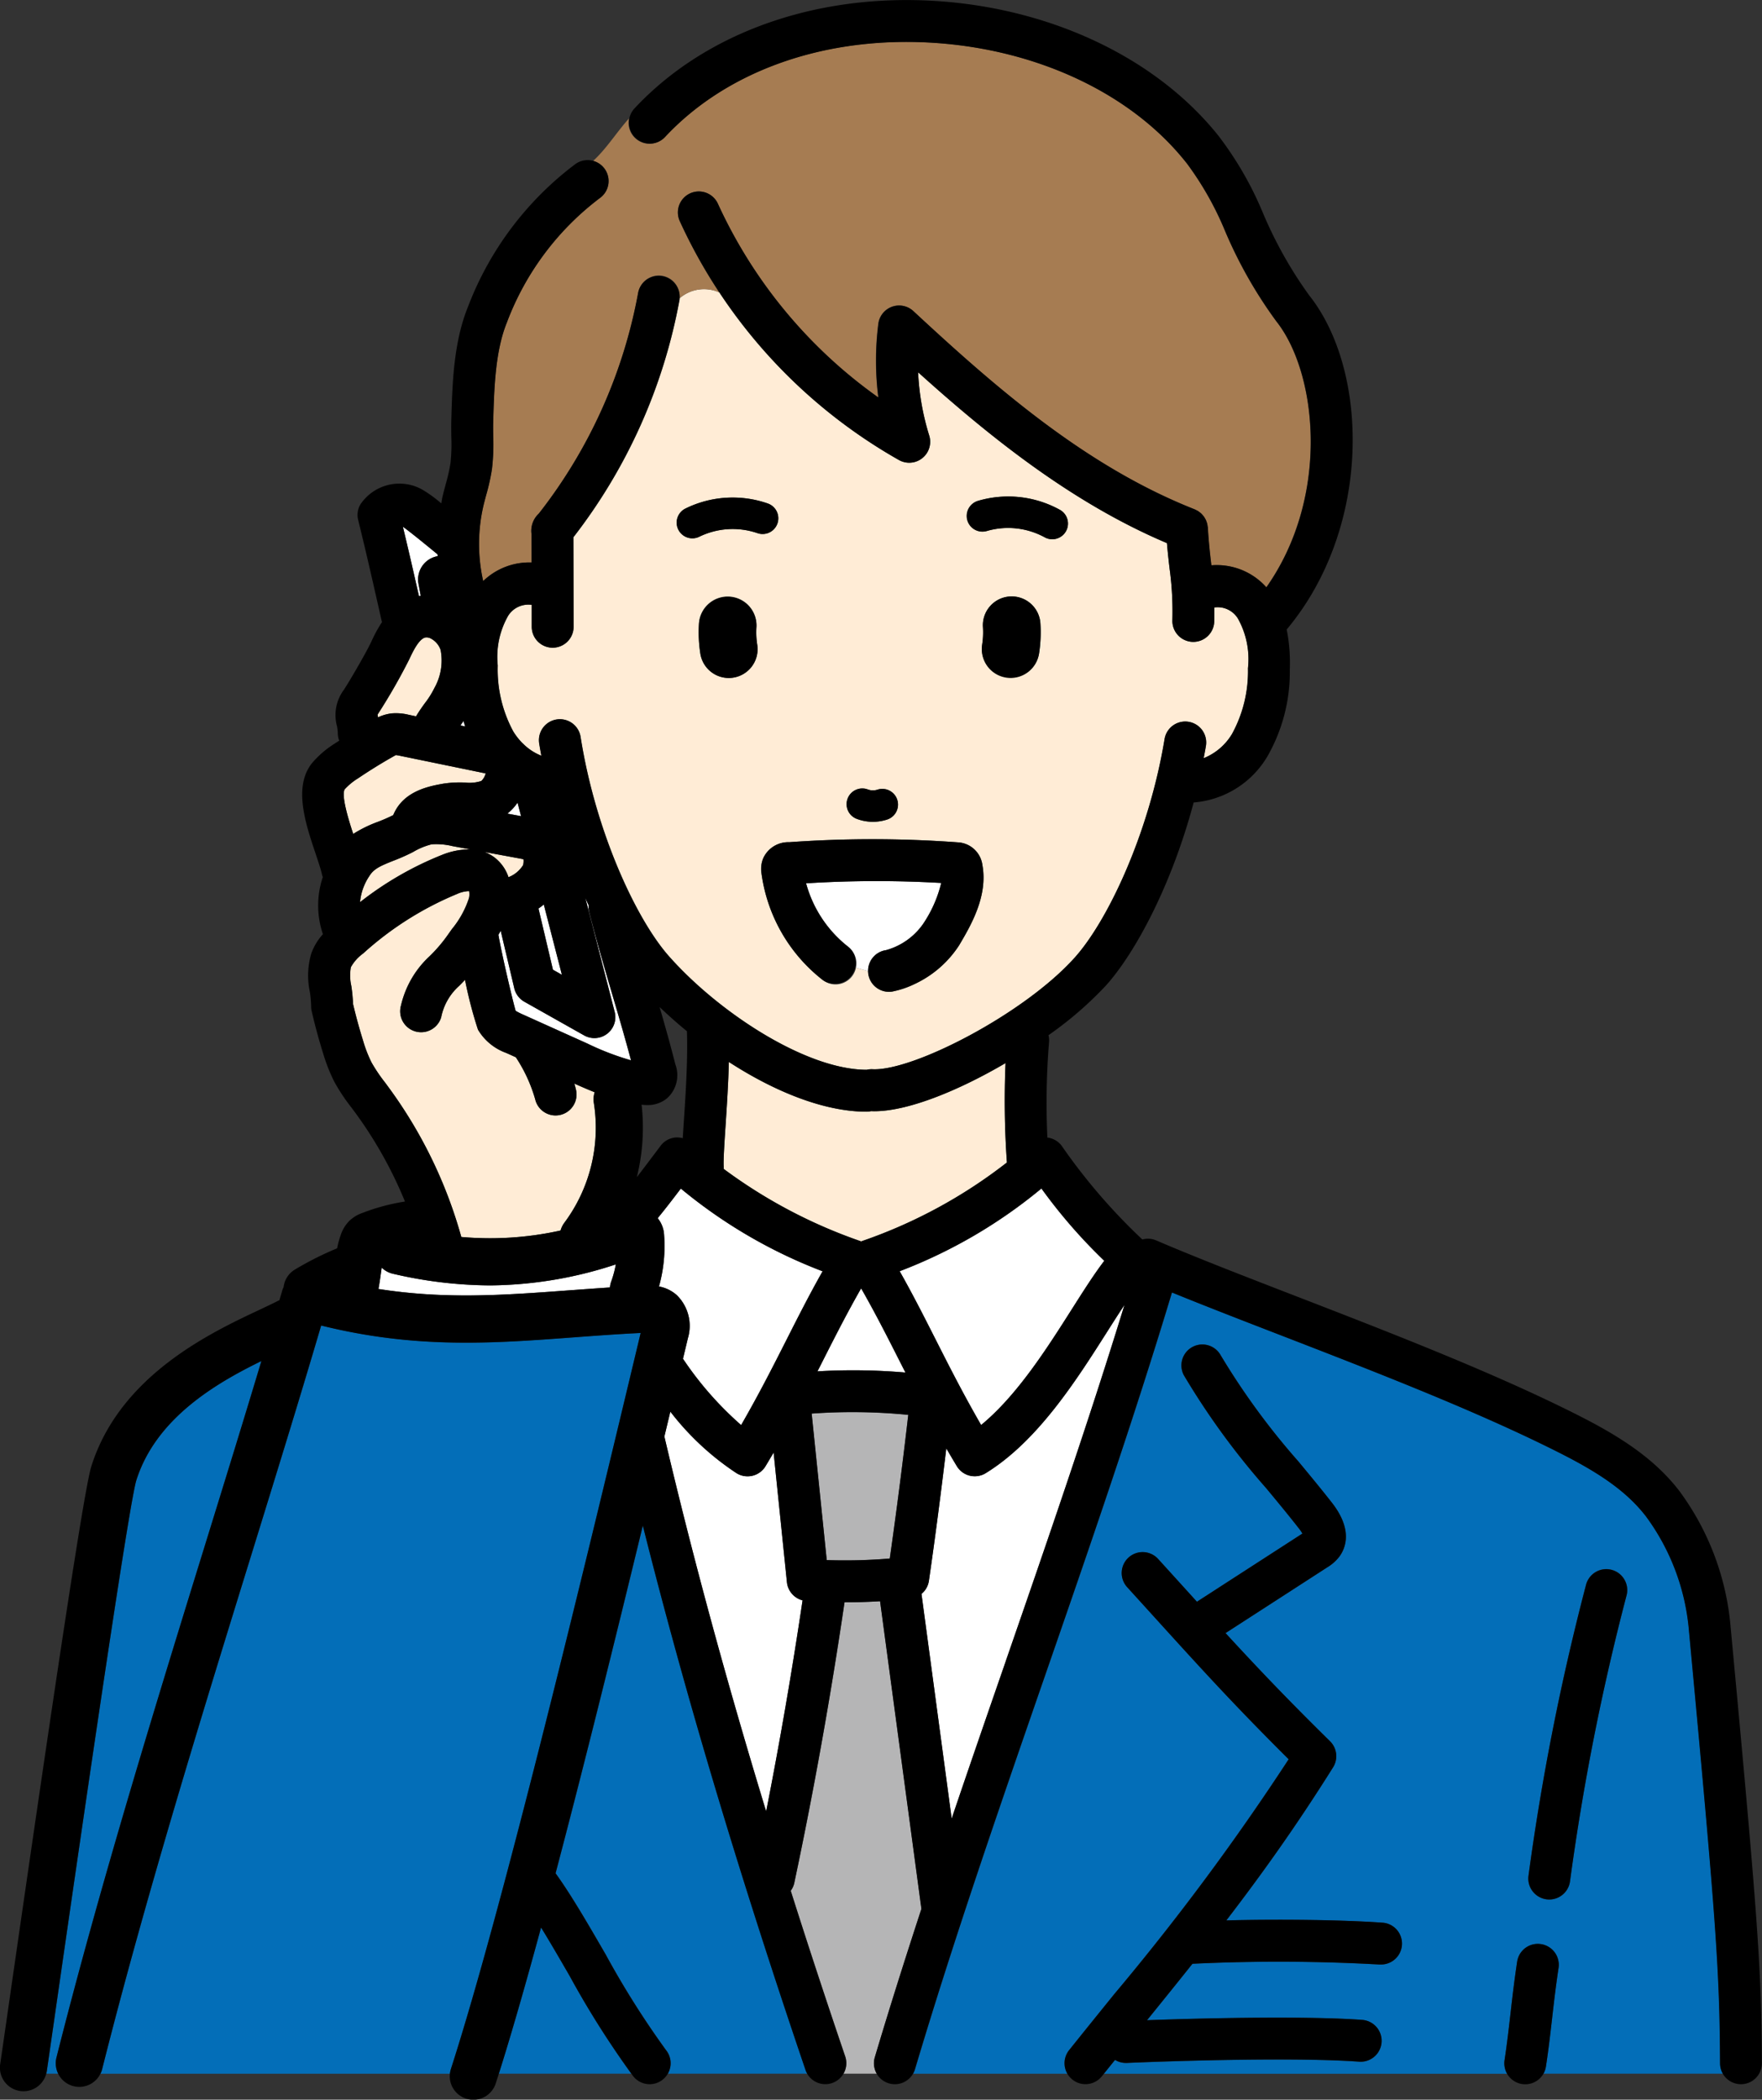 <svg xmlns="http://www.w3.org/2000/svg" width="138.616" height="165.148" viewBox="0 0 138.616 165.148">
  <rect x="0" y="0" width="138.616" height="165.148" fill="#333333" stroke="none"/>
  <g id="Group_6799" data-name="Group 6799" transform="translate(-25.96 -5.083)">
    <path id="Path_17743" data-name="Path 17743" d="M50.944,194.786c-3.94,12.744-8.407,27.188-11.813,40.7a1.872,1.872,0,0,1-.139.371h27.5a1.878,1.878,0,0,1,.079-.38c4.133-12.792,10.851-40.848,14.927-57.888-1.8.087-3.557.217-5.258.344-6.371.475-12.414.925-19.879-.931C54.732,182.533,52.886,188.5,50.944,194.786Z" transform="translate(-5.129 -67.665)" fill="#036eb8"/>
    <path id="Path_17744" data-name="Path 17744" d="M71.6,129.535c.224.958.486,1.917.779,2.854a10.346,10.346,0,0,0,.675,1.751,12.528,12.528,0,0,0,1.072,1.589l.271.364a36.336,36.336,0,0,1,5.724,11.777,25.587,25.587,0,0,0,7.81-.508,1.833,1.833,0,0,1,.3-.611,12.52,12.52,0,0,0,2.318-9.419,1.836,1.836,0,0,1,.064-.845c-.552-.219-1.084-.453-1.6-.683.047.162.092.324.13.491a1.647,1.647,0,1,1-3.21.74,11.9,11.9,0,0,0-1.521-3.3l-.755-.34a4.245,4.245,0,0,1-2.224-1.836,33.3,33.3,0,0,1-1.019-3.915c-.161.17-.314.324-.454.466a4.474,4.474,0,0,0-1.42,2.469,1.647,1.647,0,0,1-3.161-.928,7.6,7.6,0,0,1,2.244-3.862A11.769,11.769,0,0,0,79.1,124.05l.284-.4a7.44,7.44,0,0,0,1.335-2.423,1.256,1.256,0,0,0,.012-.559,2.5,2.5,0,0,0-.961.232,25.524,25.524,0,0,0-7.38,4.679,3.316,3.316,0,0,0-.963,1.079,3.773,3.773,0,0,0,.037,1.474A12.519,12.519,0,0,1,71.6,129.535Z" transform="translate(-17.873 -45.492)" fill="#ffecd6"/>
    <path id="Path_17745" data-name="Path 17745" d="M117.845,246.068a1.651,1.651,0,0,1-.137-.294c-5.258-15.466-9.469-29.55-12.8-42.824-2.175,8.97-4.6,18.771-6.865,27.354,1.209,1.666,2.548,3.977,3.958,6.413a69.126,69.126,0,0,0,4.735,7.5,1.645,1.645,0,0,1,.135,1.851Z" transform="translate(-28.37 -77.879)" fill="#036eb8"/>
    <path id="Path_17746" data-name="Path 17746" d="M194.682,229.817c-.134,1.176-.273,2.392-.482,3.774a1.641,1.641,0,0,1-.2.578h14.136a1.63,1.63,0,0,1-.229-.816c-.033-7.327-.308-11.138-2.443-33.987a17.664,17.664,0,0,0-3.369-9.012c-1.946-2.541-4.928-4.118-8.339-5.772-6.16-2.988-13.759-5.926-20.463-8.518-3.034-1.173-5.943-2.3-8.507-3.345-2.983,9.91-6.533,20.172-9.976,30.109-3.549,10.243-7.217,20.834-10.24,30.988a1.662,1.662,0,0,1-.158.354H156.55a1.644,1.644,0,0,1,.135-1.851c1.22-1.529,2.4-2.985,3.549-4.407a192.051,192.051,0,0,0,13.724-18.478c-4.3-4.274-6.92-7.16-10.75-11.383l-1.95-2.147a1.647,1.647,0,0,1,2.438-2.216l1.952,2.151,1.095,1.207,8.3-5.364a3.851,3.851,0,0,0-.275-.4c-.826-1.056-1.683-2.09-2.591-3.185a58.824,58.824,0,0,1-6.46-8.866,1.647,1.647,0,0,1,2.885-1.589A56.334,56.334,0,0,0,174.713,186c.882,1.065,1.794,2.165,2.649,3.259,1.662,2.125,1.079,3.571.585,4.243a3.421,3.421,0,0,1-.962.848l-7.992,5.165c2.5,2.721,4.834,5.176,8.221,8.508a1.647,1.647,0,0,1,.24,2.049c-2.9,4.625-5.62,8.423-8.4,12.043,4.066-.108,9.249-.046,12.287.179a1.647,1.647,0,0,1-.12,3.29c-.041,0-.081,0-.123,0a142.526,142.526,0,0,0-14.71-.058c-1.163,1.461-2.348,2.927-3.573,4.441,4.746-.175,12.587-.341,16.928-.026a1.647,1.647,0,0,1-.24,3.286c-4.774-.347-14.046-.085-18.281.1h-.074a1.634,1.634,0,0,1-.851-.241c-.29.361-.58.722-.874,1.089h31.73a1.633,1.633,0,0,1-.211-1.07c.2-1.324.329-2.457.467-3.656.142-1.247.29-2.536.524-4.086a1.647,1.647,0,1,1,3.257.493C194.965,227.341,194.822,228.6,194.682,229.817Zm-.221-9.35a1.767,1.767,0,0,1-.225-.015,1.648,1.648,0,0,1-1.409-1.855,191.01,191.01,0,0,1,4.527-22.882,1.647,1.647,0,1,1,3.185.84,187.9,187.9,0,0,0-4.447,22.487A1.648,1.648,0,0,1,194.461,220.468Z" transform="translate(-46.62 -65.98)" fill="#036eb8"/>
    <path id="Path_17747" data-name="Path 17747" d="M78.307,114.577a5.4,5.4,0,0,0-1.476.612,15.682,15.682,0,0,1-1.535.68c-1.032.41-1.543.633-1.9,1.212a4.388,4.388,0,0,0-.729,2.048,26.07,26.07,0,0,1,6.43-3.711,5.839,5.839,0,0,1,2.232-.443l-1.378-.254A5.464,5.464,0,0,0,78.307,114.577Z" transform="translate(-18.384 -43.087)" fill="#ffecd6"/>
    <path id="Path_17748" data-name="Path 17748" d="M131.69,146.7c-.088,0-.172,0-.257-.007a1.675,1.675,0,0,1-.368.044h-.007c-3.388-.012-7.277-1.621-10.815-3.914-.043,1.715-.157,3.466-.258,4.994-.093,1.4-.181,2.725-.149,3.253a1.629,1.629,0,0,1-.006.164A39.951,39.951,0,0,0,130.6,156.92c.018.007.033.019.05.026s.033-.019.05-.026a39.328,39.328,0,0,0,11.419-6.189,69.553,69.553,0,0,1-.109-7.82C138.3,145.087,134.333,146.7,131.69,146.7Z" transform="translate(-36.947 -54.213)" fill="#ffecd6"/>
    <path id="Path_17749" data-name="Path 17749" d="M75.307,169.339c-.021.145-.041.29-.061.431-.058.416-.118.838-.193,1.248,5.288.829,9.928.486,15.1.1,1.013-.076,2.051-.15,3.107-.219a1.828,1.828,0,0,1,.1-.461,7.915,7.915,0,0,0,.363-1.353,32.145,32.145,0,0,1-9.867,1.652,34.171,34.171,0,0,1-7.679-.919A1.838,1.838,0,0,1,75.307,169.339Z" transform="translate(-19.323 -64.551)" fill="#fff"/>
    <path id="Path_17750" data-name="Path 17750" d="M85.69,98.952l.375.077c-.047-.139-.088-.284-.13-.428C85.852,98.722,85.771,98.839,85.69,98.952Z" transform="translate(-23.509 -36.808)" fill="#fff"/>
    <path id="Path_17751" data-name="Path 17751" d="M96.236,122.4c-.132.111-.272.216-.418.318l1.138,4.815.706.4Z" transform="translate(-27.496 -46.176)" fill="#fff"/>
    <path id="Path_17752" data-name="Path 17752" d="M80.934,75.725l.026,0-.007-.147c-1.188-.979-2.438-1.982-2.73-2.17.451,1.871.765,3.252,1.17,5.039l.1.418c.046-.007.092-.016.139-.021l-.177-.958A1.854,1.854,0,0,1,80.934,75.725Z" transform="translate(-20.57 -26.891)" fill="#fff"/>
    <path id="Path_17753" data-name="Path 17753" d="M74.974,94.047a3.45,3.45,0,0,1,1.073-.313,4.19,4.19,0,0,1,1.329.106l.594.122c.224-.381.466-.719.694-1.035a6.959,6.959,0,0,0,.75-1.194,4.407,4.407,0,0,0,.487-3,1.6,1.6,0,0,0-.745-.88.675.675,0,0,0-.492-.086c-.507.162-.974,1.164-1.224,1.7a46.317,46.317,0,0,1-2.5,4.35C74.951,93.89,74.962,93.968,74.974,94.047Z" transform="translate(-19.28 -32.538)" fill="#ffecd6"/>
    <path id="Path_17754" data-name="Path 17754" d="M89.582,116.014a3.237,3.237,0,0,1,1.112,1.56,2.355,2.355,0,0,0,1.15-.952,1.291,1.291,0,0,0,.028-.462c-.09-.019-.241-.047-.333-.064l-2.746-.506A3.11,3.11,0,0,1,89.582,116.014Z" transform="translate(-24.731 -43.495)" fill="#ffecd6"/>
    <path id="Path_17755" data-name="Path 17755" d="M91.869,128.659,90.8,124.13c-.059.108-.118.213-.18.317.26,1.5,1.1,5.108,1.355,5.982a5.405,5.405,0,0,0,.616.309l5.043,2.271a21.208,21.208,0,0,0,3.421,1.313c-.481-1.809-.982-3.512-1.47-5.168-.6-2.056-1.23-4.183-1.822-6.518a1.63,1.63,0,0,1-.04-.508c-.089-.189-.176-.386-.264-.58l2.31,8.969a1.647,1.647,0,0,1-2.4,1.846l-4.7-2.647A1.648,1.648,0,0,1,91.869,128.659Z" transform="translate(-25.449 -45.84)" fill="#fff"/>
    <path id="Path_17756" data-name="Path 17756" d="M92.584,109.191a3.822,3.822,0,0,1-.8.864l1.078.2Z" transform="translate(-25.906 -40.976)" fill="#fff"/>
    <path id="Path_17757" data-name="Path 17757" d="M70.626,105.715c-.278.488.29,2.356.67,3.509a10.048,10.048,0,0,1,1.949-.955,12.821,12.821,0,0,0,1.2-.526c.778-1.91,2.837-2.277,3.945-2.474a8.643,8.643,0,0,1,1.7-.087,2.959,2.959,0,0,0,1.287-.125,1.248,1.248,0,0,0,.337-.592l-6.734-1.387a3.016,3.016,0,0,0-.33-.056c-.031.015-.235.13-.323.18-.9.511-1.783,1.062-2.637,1.639A4.927,4.927,0,0,0,70.626,105.715Z" transform="translate(-17.551 -38.547)" fill="#ffecd6"/>
    <path id="Path_17758" data-name="Path 17758" d="M150.553,187.573a1.64,1.64,0,0,1-.864.244,1.618,1.618,0,0,1-.388-.046,1.646,1.646,0,0,1-1.022-.75c-.29-.48-.563-.945-.828-1.4-.418,3.474-.866,6.96-1.369,10.419a1.639,1.639,0,0,1-.584,1.029l2.375,17.676c1.4-4.144,2.836-8.279,4.249-12.359,3.208-9.26,6.51-18.8,9.348-28.052-.434.653-.89,1.37-1.357,2.105C157.676,180.277,154.643,185.056,150.553,187.573Z" transform="translate(-47.049 -66.615)" fill="#fff"/>
    <path id="Path_17759" data-name="Path 17759" d="M111.28,161.572a2.245,2.245,0,0,1,.506,1.3,11.767,11.767,0,0,1-.4,4.074,2.9,2.9,0,0,1,1.4.682,3.386,3.386,0,0,1,.873,3.384l-.387,1.62a26.5,26.5,0,0,0,4.575,5.215c1.415-2.454,2.508-4.612,3.572-6.712.921-1.817,1.8-3.556,2.836-5.384a39.507,39.507,0,0,1-11.152-6.507C112.375,160.2,111.812,160.926,111.28,161.572Z" transform="translate(-33.581 -60.676)" fill="#fff"/>
    <path id="Path_17760" data-name="Path 17760" d="M153.827,159.242a39.513,39.513,0,0,1-11.152,6.507c1.035,1.829,1.916,3.568,2.837,5.385,1.063,2.1,2.156,4.258,3.572,6.711,2.827-2.322,5.188-6.042,7.138-9.112.919-1.449,1.753-2.763,2.552-3.805A41.824,41.824,0,0,1,153.827,159.242Z" transform="translate(-45.938 -60.676)" fill="#fff"/>
    <path id="Path_17761" data-name="Path 17761" d="M148.758,68.5a1.868,1.868,0,0,0-1.857-.868c0,.338,0,.694-.005,1.095a1.647,1.647,0,0,1-1.646,1.612h-.035a1.647,1.647,0,0,1-1.612-1.682,25,25,0,0,0-.219-4.07c-.068-.582-.143-1.222-.209-2.016C135.7,59.409,129.223,54.2,123.6,49.132a19.743,19.743,0,0,0,.873,4.977,1.648,1.648,0,0,1-2.381,1.927,41.411,41.411,0,0,1-14.127-13.181,2.935,2.935,0,0,0-3.124.452c0,.049,0,.1-.012.146a43.126,43.126,0,0,1-8.345,18.66l.018,7.035A1.647,1.647,0,0,1,94.857,70.8h0a1.647,1.647,0,0,1-1.647-1.643l0-1.725a1.871,1.871,0,0,0-1.859.857,6.543,6.543,0,0,0-.819,3.911,10.232,10.232,0,0,0,1.219,5.179,5.112,5.112,0,0,0,.7.9c.031.03.063.056.093.088a4.2,4.2,0,0,0,1.423.929c-.058-.323-.119-.643-.17-.97a1.647,1.647,0,1,1,3.254-.512c1.18,7.491,4.38,14.337,6.931,17.229,3.869,4.387,10.748,8.935,15.562,8.954l.021,0a1.63,1.63,0,0,1,.447-.044c3.176.161,11.94-4.342,15.925-8.792,2.573-2.873,5.823-9.7,7.059-17.178a1.647,1.647,0,1,1,3.25.537c-.053.326-.116.646-.177.968a4.585,4.585,0,0,0,2.229-1.9,10.23,10.23,0,0,0,1.258-5.17A6.554,6.554,0,0,0,148.758,68.5ZM118.053,82.667a1.235,1.235,0,0,1,1.592-.719,1.139,1.139,0,0,0,.75.016,1.235,1.235,0,1,1,.774,2.346,3.608,3.608,0,0,1-2.4-.052A1.235,1.235,0,0,1,118.053,82.667ZM104.732,61.508a1.234,1.234,0,0,1,.559-1.655,8.409,8.409,0,0,1,6.481-.4,1.235,1.235,0,1,1-.818,2.331,6.012,6.012,0,0,0-4.567.28,1.233,1.233,0,0,1-1.655-.558Zm4.324,11.643a2.261,2.261,0,0,1-2.589-1.886,10.8,10.8,0,0,1-.11-2.345,2.265,2.265,0,1,1,4.521.281,6.307,6.307,0,0,0,.064,1.361A2.264,2.264,0,0,1,109.056,73.151ZM126.826,94.2a8.411,8.411,0,0,1-3.5,3.05c.218.057.435.113.663.17-.227-.057-.445-.113-.663-.17a6.332,6.332,0,0,1-1.78.594,1.627,1.627,0,0,1-.235.017,1.648,1.648,0,0,1-1.629-1.415,1.589,1.589,0,0,1-.008-.214q-.473-.133-.964-.266a1.637,1.637,0,0,1-2.616.965,12.8,12.8,0,0,1-4.813-8.382,2.224,2.224,0,0,1,.141-1.2,2.16,2.16,0,0,1,2.039-1.253,91.7,91.7,0,0,1,13.251.011,2.053,2.053,0,0,1,1.947,1.8C129.1,90.35,127.732,92.669,126.826,94.2Zm6.285-22.937a2.265,2.265,0,0,1-4.475-.7A6.265,6.265,0,0,0,128.7,69.2a2.265,2.265,0,1,1,4.521-.281A10.831,10.831,0,0,1,133.111,71.265Zm2.121-9.632a1.235,1.235,0,0,1-1.68.48A6,6,0,0,0,129,61.619a1.236,1.236,0,0,1-.707-2.368,8.415,8.415,0,0,1,6.456.7A1.236,1.236,0,0,1,135.232,61.633Z" transform="translate(-25.411 -14.77)" fill="#ffecd6"/>
    <path id="Path_17762" data-name="Path 17762" d="M136.825,124.793a5.268,5.268,0,0,0,2.913-2.058,9.915,9.915,0,0,0,1.427-3.227,88.568,88.568,0,0,0-10.631.028,9.493,9.493,0,0,0,3.322,5,1.645,1.645,0,0,1,.6,1.639q.49.133.964.266A1.641,1.641,0,0,1,136.825,124.793Z" transform="translate(-41.16 -44.978)" fill="#fff"/>
    <path id="Path_17763" data-name="Path 17763" d="M97.083,19.878a1.64,1.64,0,0,1,.582,2.884,21.933,21.933,0,0,0-7.373,9.827c-.917,2.263-1,5.183-1.072,7.76-.012.4,0,.79,0,1.185a16.454,16.454,0,0,1-.1,2.584,16.426,16.426,0,0,1-.451,2.031c-.078.291-.156.582-.225.875a13.282,13.282,0,0,0-.013,5.9,5.226,5.226,0,0,1,3.809-1.462l-.005-2.22a1.848,1.848,0,0,1,.573-1.626,39.831,39.831,0,0,0,7.825-17.378,1.643,1.643,0,0,1,3.253.438,2.935,2.935,0,0,1,3.124-.452,40.689,40.689,0,0,1-3.113-5.613,1.647,1.647,0,0,1,3-1.364,38.108,38.108,0,0,0,12.616,15.232,23.015,23.015,0,0,1,0-5.794,1.647,1.647,0,0,1,2.754-1c6.506,6.037,13.573,12.214,22.127,15.591.018.007.033.019.052.027a1.59,1.59,0,0,1,.228.118c.023.015.043.032.065.048a1.624,1.624,0,0,1,.186.149c.022.021.04.044.061.065a1.538,1.538,0,0,1,.146.174c.019.027.035.055.052.083a1.646,1.646,0,0,1,.1.187c.017.039.03.079.044.118a1.588,1.588,0,0,1,.057.175,1.715,1.715,0,0,1,.029.176c0,.038.016.074.018.113.074,1.217.173,2.053.267,2.862l.013.112a5.217,5.217,0,0,1,4.328,1.731c5.037-7.152,4.014-16.87.777-20.933a35.264,35.264,0,0,1-4.007-7.048,24.715,24.715,0,0,0-3.054-5.4c-.018-.02-.035-.041-.052-.062-4.439-5.575-12.181-9.1-20.71-9.431-8.16-.318-15.561,2.4-20.275,7.465a1.643,1.643,0,0,1-2.809-1.471C98.959,17.579,98.141,18.916,97.083,19.878Z" transform="translate(-24.462 -2.138)" fill="#a67c52"/>
    <path id="Path_17764" data-name="Path 17764" d="M94,255.078c-1.2,4.418-2.329,8.358-3.326,11.507H101.1a74.417,74.417,0,0,1-4.855-7.7C95.47,257.54,94.714,256.235,94,255.078Z" transform="translate(-25.473 -98.396)" fill="#036eb8"/>
    <path id="Path_17765" data-name="Path 17765" d="M39.05,190.993c-.441,1.426-2.62,15.742-6.478,42.55-.277,1.929-.477,3.313-.565,3.918a1.836,1.836,0,0,1-.051.209h.958a1.835,1.835,0,0,1-.146-1.277c3.43-13.6,7.912-28.1,11.866-40.886,1.5-4.841,2.933-9.489,4.256-13.895C45.347,183.341,40.6,186.093,39.05,190.993Z" transform="translate(-2.36 -69.481)" fill="#036eb8"/>
    <path id="Path_17766" data-name="Path 17766" d="M135.324,249.934a1.638,1.638,0,0,1-.157-1.294c1.145-3.846,2.38-7.749,3.665-11.67l-3.252-24.2q-1.356.081-2.717.083h-.081c-1.082,7.358-2.407,14.779-3.952,22.073a1.633,1.633,0,0,1-.28.619q2.017,6.358,4.286,13.033a1.637,1.637,0,0,1-.141,1.354Z" transform="translate(-40.379 -81.745)" fill="#b5b5b6"/>
    <path id="Path_17767" data-name="Path 17767" d="M121.785,201.6l-1.047-10.2c-.206.352-.417.709-.637,1.075a1.649,1.649,0,0,1-2.274.552,21.433,21.433,0,0,1-5.213-4.845l-.47,1.958c2.2,9.377,4.851,19.138,8.009,29.494,1.087-5.516,2.044-11.078,2.863-16.609A1.647,1.647,0,0,1,121.785,201.6Z" transform="translate(-33.921 -72.066)" fill="#fff"/>
    <path id="Path_17768" data-name="Path 17768" d="M138.928,178.809q-.279-.548-.554-1.091c-.948-1.871-1.862-3.661-2.931-5.531-1.068,1.869-1.982,3.66-2.93,5.53q-.251.5-.507,1A47.762,47.762,0,0,1,138.928,178.809Z" transform="translate(-41.739 -65.771)" fill="#fff"/>
    <path id="Path_17769" data-name="Path 17769" d="M132.441,199.882a41.787,41.787,0,0,0,4.96-.117c.534-3.759,1.022-7.549,1.453-11.3a44.657,44.657,0,0,0-7.6-.1Z" transform="translate(-41.445 -72.092)" fill="#b5b5b6"/>
    <path id="Path_17770" data-name="Path 17770" d="M120.912,70.086a8.409,8.409,0,0,0-6.481.4,1.235,1.235,0,1,0,1.1,2.213,6.015,6.015,0,0,1,4.567-.28,1.235,1.235,0,1,0,.818-2.331Z" transform="translate(-34.551 -25.401)"/>
    <path id="Path_17771" data-name="Path 17771" d="M158.1,72.846a1.236,1.236,0,0,0,.6-2.316,8.409,8.409,0,0,0-6.455-.7,1.235,1.235,0,1,0,.707,2.367,6.009,6.009,0,0,1,4.549.495A1.228,1.228,0,0,0,158.1,72.846Z" transform="translate(-49.357 -25.347)"/>
    <path id="Path_17772" data-name="Path 17772" d="M137.861,109.974a3.585,3.585,0,0,0,1.125-.18,1.235,1.235,0,1,0-.773-2.346,1.156,1.156,0,0,1-.751-.016,1.235,1.235,0,1,0-.874,2.311A3.6,3.6,0,0,0,137.861,109.974Z" transform="translate(-43.228 -40.252)"/>
    <path id="Path_17773" data-name="Path 17773" d="M158.086,122.371c-2.382-3.111-5.861-4.96-9.517-6.734-6.283-3.048-13.95-6.012-20.713-8.627-4.065-1.572-7.9-3.056-10.947-4.367a1.624,1.624,0,0,0-1.081-.069,46.224,46.224,0,0,1-6.347-7.37,1.647,1.647,0,0,0-1.124-.646,58.691,58.691,0,0,1,.128-7.471,1.625,1.625,0,0,0-.041-.581,28.583,28.583,0,0,0,4.527-3.914c2.3-2.564,5.162-7.885,6.894-14.391a7.406,7.406,0,0,0,5.814-3.647,13.373,13.373,0,0,0,1.75-6.815,13.489,13.489,0,0,0-.245-3.144c6.693-7.987,6.512-20.33,1.756-26.3a32.845,32.845,0,0,1-3.6-6.4,26.955,26.955,0,0,0-3.532-6.14c-5.033-6.3-13.677-10.274-23.135-10.641-9.124-.349-17.446,2.749-22.813,8.513a1.647,1.647,0,0,0,2.41,2.245c4.715-5.061,12.1-7.78,20.276-7.465,8.528.33,16.27,3.856,20.709,9.431.017.021.034.042.052.061a24.731,24.731,0,0,1,3.053,5.4,35.275,35.275,0,0,0,4.008,7.049c3.235,4.064,4.259,13.782-.778,20.934a5.217,5.217,0,0,0-4.327-1.732c0-.038-.008-.075-.013-.113-.1-.808-.193-1.645-.267-2.86,0-.037-.013-.071-.018-.107a1.568,1.568,0,0,0-.03-.185c-.012-.05-.03-.1-.047-.144a1.578,1.578,0,0,0-.059-.157c-.021-.044-.046-.086-.071-.128a1.53,1.53,0,0,0-.093-.149c-.025-.035-.055-.065-.082-.1a1.7,1.7,0,0,0-.132-.141c-.03-.027-.062-.05-.094-.075a1.59,1.59,0,0,0-.159-.115c-.04-.025-.084-.044-.126-.065s-.082-.048-.127-.065c-8.555-3.377-15.622-9.553-22.126-15.59a1.647,1.647,0,0,0-2.754,1,23.1,23.1,0,0,0,0,5.794A38.1,38.1,0,0,1,82.438,21.109a1.647,1.647,0,0,0-3,1.363A41.38,41.38,0,0,0,96.68,41.267a1.647,1.647,0,0,0,2.38-1.927,19.738,19.738,0,0,1-.873-4.977c5.624,5.071,12.1,10.276,19.576,13.44.067.793.141,1.433.21,2.014a25.024,25.024,0,0,1,.218,4.071A1.647,1.647,0,0,0,119.8,55.57h.036a1.647,1.647,0,0,0,1.646-1.612c.008-.4.008-.757.005-1.095a1.869,1.869,0,0,1,1.856.868,6.543,6.543,0,0,1,.79,3.918,10.242,10.242,0,0,1-1.258,5.17,4.587,4.587,0,0,1-2.229,1.9c.06-.322.123-.642.177-.968a1.647,1.647,0,0,0-3.25-.537c-1.236,7.483-4.487,14.306-7.059,17.178-3.985,4.45-12.757,8.957-15.925,8.792a1.681,1.681,0,0,0-.459.043h-.009c-4.812-.018-11.692-4.566-15.561-8.954-2.551-2.892-5.751-9.738-6.931-17.229a1.647,1.647,0,1,0-3.255.512c.051.326.112.646.17.968a4.216,4.216,0,0,1-1.426-.932c-.027-.029-.055-.05-.082-.077a5.048,5.048,0,0,1-.706-.909,10.224,10.224,0,0,1-1.219-5.179,6.535,6.535,0,0,1,.819-3.911,1.871,1.871,0,0,1,1.859-.857l0,1.725a1.646,1.646,0,0,0,1.647,1.643h0a1.647,1.647,0,0,0,1.643-1.651l-.018-7.036a43.128,43.128,0,0,0,8.346-18.659,1.648,1.648,0,0,0-3.243-.583A39.82,39.82,0,0,1,68.35,45.479a1.853,1.853,0,0,0-.573,1.629l.005,2.216a5.223,5.223,0,0,0-3.809,1.463,13.3,13.3,0,0,1,.013-5.9c.069-.293.148-.586.226-.877a16.488,16.488,0,0,0,.451-2.028,16.516,16.516,0,0,0,.1-2.583c-.007-.395-.013-.79,0-1.19.073-2.575.156-5.494,1.073-7.755A21.928,21.928,0,0,1,73.2,20.624a1.647,1.647,0,0,0-2.024-2.6,25.3,25.3,0,0,0-8.4,11.189c-1.14,2.811-1.231,6.045-1.312,8.906-.012.443-.005.887,0,1.33a13.82,13.82,0,0,1-.066,2.076,13.886,13.886,0,0,1-.37,1.629c-.087.326-.175.652-.251.98-.042.179-.068.362-.1.543a10.612,10.612,0,0,0-1.44-1.052A3.686,3.686,0,0,0,54.3,44.778a1.641,1.641,0,0,0-.164,1.2c.629,2.561.982,4.119,1.471,6.274l.381,1.68c.006.027.018.051.025.077a11.127,11.127,0,0,0-.837,1.534c-.455.978-1.961,3.527-2.209,3.86a3.314,3.314,0,0,0-.495,2.8,3.738,3.738,0,0,1,.062.491,1.645,1.645,0,0,0,.113.646c-.115.075-.232.147-.346.224a7.663,7.663,0,0,0-1.8,1.55c-1.478,1.851-.506,4.751.276,7.08.218.649.424,1.263.518,1.688a1.5,1.5,0,0,0,.059.187,7.038,7.038,0,0,0,.009,4.492,4.623,4.623,0,0,0-.906,1.492,6.141,6.141,0,0,0-.126,3.025,8.582,8.582,0,0,1,.106,1.152,1.607,1.607,0,0,0,.042.38c.253,1.1.55,2.2.884,3.268a13.532,13.532,0,0,0,.905,2.306,15.265,15.265,0,0,0,1.35,2.028l.258.346a32.975,32.975,0,0,1,3.943,7.031,16.254,16.254,0,0,0-3.385.911,2.8,2.8,0,0,0-.967.586,2.838,2.838,0,0,0-.7,1.129,7.234,7.234,0,0,0-.284,1.054,24.878,24.878,0,0,0-3.336,1.679,1.844,1.844,0,0,0-.874,1.366,1.937,1.937,0,0,0-.1.243c-.076.262-.155.531-.233.8-.038.016-.077.026-.115.045-.4.208-.894.437-1.446.7-3.833,1.8-10.969,5.154-13.229,12.3-.522,1.648-2.5,14.549-6.612,43.137-.277,1.925-.476,3.307-.565,3.911a1.854,1.854,0,0,0,1.564,2.1,1.875,1.875,0,0,0,.272.02,1.855,1.855,0,0,0,1.831-1.584c.089-.606.288-1.991.566-3.922,3.857-26.806,6.036-41.12,6.476-42.546,1.55-4.9,6.3-7.651,9.84-9.381-1.323,4.407-2.76,9.055-4.257,13.9-3.953,12.787-8.434,27.279-11.864,40.883a1.853,1.853,0,1,0,3.594.906c3.406-13.508,7.872-27.951,11.812-40.694,1.943-6.284,3.789-12.254,5.415-17.79,7.466,1.856,13.509,1.406,19.88.931,1.7-.127,3.454-.257,5.257-.344-4.076,17.044-10.8,45.106-14.927,57.888a1.853,1.853,0,1,0,3.527,1.139c1.053-3.26,2.269-7.49,3.566-12.266.711,1.156,1.467,2.462,2.246,3.806a70.875,70.875,0,0,0,5.01,7.9,1.647,1.647,0,0,0,2.575-2.055,69.035,69.035,0,0,1-4.735-7.5c-1.41-2.436-2.75-4.748-3.958-6.414,2.266-8.581,4.689-18.383,6.865-27.354,3.335,13.272,7.546,27.357,12.8,42.824a1.647,1.647,0,1,0,3.119-1.06q-2.272-6.684-4.285-13.033a1.626,1.626,0,0,0,.28-.62c1.545-7.292,2.87-14.713,3.952-22.073h.082q1.359,0,2.717-.083l3.252,24.2c-1.285,3.92-2.52,7.824-3.666,11.671a1.647,1.647,0,0,0,3.158.941c3.023-10.154,6.692-20.745,10.24-30.988,3.443-9.937,6.993-20.2,9.976-30.109,2.564,1.047,5.472,2.172,8.507,3.345,6.7,2.592,14.3,5.53,20.463,8.518,3.412,1.655,6.394,3.231,8.339,5.772a17.665,17.665,0,0,1,3.369,9.012c2.135,22.849,2.409,26.66,2.443,33.987a1.646,1.646,0,0,0,1.646,1.639h.008a1.647,1.647,0,0,0,1.639-1.654c-.033-7.456-.309-11.3-2.457-34.278A21,21,0,0,0,158.086,122.371Zm-45.252-18.119c-.8,1.042-1.631,2.356-2.551,3.8-1.95,3.071-4.31,6.791-7.138,9.114-1.416-2.455-2.51-4.615-3.574-6.714-.92-1.817-1.8-3.555-2.835-5.384a39.51,39.51,0,0,0,11.153-6.507A41.759,41.759,0,0,0,112.834,104.252ZM67.141,84.9a5.306,5.306,0,0,1-.616-.309c-.251-.874-1.1-4.476-1.355-5.98q.092-.156.18-.318l1.07,4.528a1.648,1.648,0,0,0,.795,1.057l4.7,2.647a1.647,1.647,0,0,0,2.4-1.846l-2.31-8.969c.088.194.175.391.265.58a1.629,1.629,0,0,0,.039.508c.591,2.335,1.217,4.462,1.822,6.518.488,1.655.988,3.358,1.47,5.168a21.277,21.277,0,0,1-3.421-1.313ZM53.076,67.167a4.923,4.923,0,0,1,1.067-.875c.855-.578,1.742-1.129,2.637-1.639.087-.049.291-.166.322-.18a3,3,0,0,1,.331.056l6.735,1.387a1.253,1.253,0,0,1-.337.592,2.963,2.963,0,0,1-1.286.125,8.743,8.743,0,0,0-1.7.087c-1.107.2-3.167.565-3.945,2.474a12.874,12.874,0,0,1-1.2.526,10.023,10.023,0,0,0-1.95.955C53.365,69.523,52.8,67.655,53.076,67.167Zm15.665,9.062,1.424,5.527-.705-.4-1.138-4.813Q68.543,76.394,68.741,76.229Zm-1.791-6.952-1.078-.2a3.8,3.8,0,0,0,.8-.863Zm-4.526-7.484c.042.144.084.288.13.428l-.375-.077C62.261,62.031,62.343,61.914,62.425,61.793Zm-8.14,14.25a4.38,4.38,0,0,1,.728-2.048c.355-.579.866-.8,1.9-1.212a15.748,15.748,0,0,0,1.535-.68,5.4,5.4,0,0,1,1.477-.612,5.457,5.457,0,0,1,1.644.146l1.378.254a5.836,5.836,0,0,0-2.231.443A26.064,26.064,0,0,0,54.285,76.043ZM66.808,72.6c.092.017.243.045.333.064a1.291,1.291,0,0,1-.028.462,2.356,2.356,0,0,1-1.15.952,3.239,3.239,0,0,0-1.112-1.56,3.122,3.122,0,0,0-.788-.424ZM79.2,106.95a2.9,2.9,0,0,0-1.4-.682,11.776,11.776,0,0,0,.4-4.081A2.245,2.245,0,0,0,77.7,100.9c.532-.647,1.1-1.373,1.82-2.33a39.507,39.507,0,0,0,11.152,6.507c-1.034,1.828-1.914,3.566-2.834,5.381-1.064,2.1-2.158,4.259-3.574,6.715a26.52,26.52,0,0,1-4.575-5.215l.387-1.62A3.386,3.386,0,0,0,79.2,106.95ZM91,127.79l-1.184-11.525a44.6,44.6,0,0,1,7.6.1c-.433,3.766-.921,7.556-1.454,11.3A42.039,42.039,0,0,1,91,127.79Zm-.73-14.845q.257-.5.509-1c.947-1.87,1.86-3.659,2.928-5.527,1.068,1.869,1.982,3.66,2.929,5.529l.555,1.094A47.755,47.755,0,0,0,90.268,112.945Zm14.907-16.428a39.347,39.347,0,0,1-11.42,6.19c-.018.007-.033.019-.05.026s-.032-.019-.05-.026a39.951,39.951,0,0,1-10.769-5.688,1.626,1.626,0,0,0,.006-.163c-.032-.528.055-1.852.148-3.253.1-1.528.216-3.279.258-4.994,3.537,2.293,7.427,3.9,10.815,3.914h.006a1.675,1.675,0,0,0,.368-.044c.085,0,.17.007.257.007,2.643,0,6.61-1.61,10.323-3.786A69.4,69.4,0,0,0,105.174,96.518ZM80,86.195c.075,2.257-.1,4.967-.249,7.19-.029.44-.056.847-.079,1.223a1.624,1.624,0,0,0-1.745.6c-.767,1.021-1.358,1.806-1.867,2.463a16.178,16.178,0,0,0,.374-5.7c.038,0,.074.011.111.014.076.007.195.017.34.017a2.37,2.37,0,0,0,1.537-.521,2.438,2.438,0,0,0,.666-2.687c-.4-1.583-.821-3.065-1.236-4.5C78.526,84.936,79.246,85.576,80,86.195ZM60.383,48.685c0,.049,0,.1.008.147l-.026,0a1.854,1.854,0,0,0-1.485,2.16l.177.958c-.046.005-.092.014-.138.021l-.1-.448c-.4-1.777-.715-3.15-1.164-5.01C57.945,46.7,59.195,47.7,60.383,48.685Zm-2.223,8.25c.25-.538.717-1.54,1.225-1.7a.7.7,0,0,1,.492.086,1.6,1.6,0,0,1,.745.88,4.406,4.406,0,0,1-.487,3,6.959,6.959,0,0,1-.75,1.194c-.229.315-.471.654-.694,1.035L58.1,61.3a4.133,4.133,0,0,0-1.329-.106,3.445,3.445,0,0,0-1.073.313c-.012-.079-.024-.158-.03-.223A46.156,46.156,0,0,0,58.16,56.935Zm-1.9,33.3a12.666,12.666,0,0,1-1.072-1.589,10.316,10.316,0,0,1-.675-1.753c-.292-.934-.553-1.894-.779-2.854a12.419,12.419,0,0,0-.133-1.407,3.767,3.767,0,0,1-.037-1.473,3.332,3.332,0,0,1,.962-1.079,25.539,25.539,0,0,1,7.38-4.679,2.474,2.474,0,0,1,.962-.232,1.259,1.259,0,0,1-.012.559,7.426,7.426,0,0,1-1.337,2.425l-.283.4A11.787,11.787,0,0,1,59.753,80.3a7.6,7.6,0,0,0-2.243,3.862,1.647,1.647,0,0,0,3.161.928,4.47,4.47,0,0,1,1.42-2.469c.141-.141.293-.3.454-.466a33.232,33.232,0,0,0,1.019,3.915A4.244,4.244,0,0,0,65.788,87.9l.754.34a11.939,11.939,0,0,1,1.522,3.3,1.647,1.647,0,0,0,1.6,1.278,1.63,1.63,0,0,0,.371-.043A1.647,1.647,0,0,0,71.274,90.8c-.038-.166-.084-.329-.13-.491.513.23,1.045.464,1.6.683a1.825,1.825,0,0,0-.064.844,12.524,12.524,0,0,1-2.319,9.419,1.849,1.849,0,0,0-.3.612,25.558,25.558,0,0,1-7.809.508A36.331,36.331,0,0,0,56.526,90.6Zm14.577,16.331c-5.173.385-9.813.728-15.1-.1.076-.41.135-.833.193-1.249.019-.141.04-.286.061-.431a1.842,1.842,0,0,0,.871.48,34.173,34.173,0,0,0,7.68.919,32.148,32.148,0,0,0,9.867-1.652,8.029,8.029,0,0,1-.363,1.353,1.857,1.857,0,0,0-.1.461C72.884,106.419,71.846,106.494,70.832,106.569Zm15.4,41c-3.158-10.357-5.806-20.118-8.009-29.495q.238-.992.469-1.958a21.455,21.455,0,0,0,5.213,4.845,1.645,1.645,0,0,0,.864.244,1.626,1.626,0,0,0,.389-.046,1.646,1.646,0,0,0,1.022-.75c.221-.366.432-.723.638-1.075l1.047,10.2a1.646,1.646,0,0,0,1.23,1.427C88.275,136.489,87.318,142.051,86.231,147.567Zm18.841-11.8c-1.413,4.079-2.844,8.214-4.248,12.357l-2.375-17.674a1.637,1.637,0,0,0,.584-1.029c.5-3.449.95-6.937,1.369-10.419.265.458.538.922.827,1.4a1.647,1.647,0,0,0,1.022.75,1.653,1.653,0,0,0,1.252-.2c4.091-2.518,7.124-7.3,9.562-11.137.466-.734.921-1.45,1.355-2.1C111.582,116.967,108.28,126.509,105.072,135.769Z" transform="translate(0 0)"/>
    <path id="Path_17774" data-name="Path 17774" d="M224,257.231a1.641,1.641,0,0,0-1.874,1.383c-.234,1.548-.381,2.835-.523,4.081-.137,1.2-.267,2.335-.467,3.661a1.647,1.647,0,1,0,3.257.492c.209-1.384.348-2.6.483-3.779.139-1.216.283-2.473.508-3.962A1.647,1.647,0,0,0,224,257.231Z" transform="translate(-76.812 -99.236)"/>
    <path id="Path_17775" data-name="Path 17775" d="M230.784,208.673a1.644,1.644,0,0,0-2.013,1.172,191.01,191.01,0,0,0-4.527,22.882,1.648,1.648,0,0,0,1.41,1.855,1.765,1.765,0,0,0,.224.015,1.647,1.647,0,0,0,1.63-1.425,187.654,187.654,0,0,1,4.447-22.487A1.647,1.647,0,0,0,230.784,208.673Z" transform="translate(-78.037 -80.11)"/>
    <path id="Path_17776" data-name="Path 17776" d="M189.075,224.934c-3.039-.224-8.221-.287-12.287-.179,2.78-3.62,5.5-7.419,8.4-12.043a1.647,1.647,0,0,0-.24-2.049c-3.386-3.332-5.721-5.788-8.221-8.508l7.994-5.165a3.432,3.432,0,0,0,.959-.847c.495-.672,1.077-2.117-.584-4.243-.854-1.092-1.765-2.192-2.647-3.256a56.506,56.506,0,0,1-6.114-8.356,1.647,1.647,0,0,0-2.885,1.589,58.808,58.808,0,0,0,6.464,8.869c.907,1.095,1.763,2.128,2.587,3.182a3.772,3.772,0,0,1,.275.4l-8.3,5.363-1.1-1.216-1.944-2.141a1.647,1.647,0,1,0-2.437,2.216l1.941,2.138c3.834,4.227,6.453,7.115,10.759,11.393a191.848,191.848,0,0,1-13.727,18.481c-1.149,1.42-2.327,2.876-3.546,4.4a1.647,1.647,0,1,0,2.575,2.055c.351-.44.693-.864,1.038-1.293a1.632,1.632,0,0,0,.85.241h.074c4.236-.187,13.508-.449,18.281-.1a1.647,1.647,0,1,0,.239-3.286c-4.341-.315-12.181-.149-16.928.026,1.226-1.514,2.41-2.98,3.574-4.441a142.538,142.538,0,0,1,14.71.058c.041,0,.082,0,.123,0a1.647,1.647,0,0,0,.119-3.29Z" transform="translate(-54.355 -68.623)"/>
    <path id="Path_17777" data-name="Path 17777" d="M124.872,115.412a2.2,2.2,0,0,0-.143,1.208A12.8,12.8,0,0,0,129.543,125a1.647,1.647,0,0,0,2.018-2.6,9.485,9.485,0,0,1-3.322-5,88.451,88.451,0,0,1,10.632-.028,9.9,9.9,0,0,1-1.429,3.227,5.265,5.265,0,0,1-2.912,2.058,1.647,1.647,0,0,0,.23,3.278,1.627,1.627,0,0,0,.235-.017,8.4,8.4,0,0,0,5.283-3.643c.907-1.534,2.276-3.851,1.83-6.309a2.051,2.051,0,0,0-1.947-1.79,91.862,91.862,0,0,0-13.25-.011A2.159,2.159,0,0,0,124.872,115.412Z" transform="translate(-38.864 -42.839)"/>
    <path id="Path_17778" data-name="Path 17778" d="M119.023,82.5a2.268,2.268,0,0,0-2.4,2.12,10.871,10.871,0,0,0,.109,2.343,2.265,2.265,0,0,0,2.235,1.916,2.328,2.328,0,0,0,.352-.027,2.265,2.265,0,0,0,1.888-2.588,6.3,6.3,0,0,1-.064-1.363A2.265,2.265,0,0,0,119.023,82.5Z" transform="translate(-35.676 -30.469)"/>
    <path id="Path_17779" data-name="Path 17779" d="M155.244,88.85a2.261,2.261,0,0,0,2.588-1.886,10.808,10.808,0,0,0,.11-2.343,2.265,2.265,0,1,0-4.521.277,6.281,6.281,0,0,1-.064,1.363A2.265,2.265,0,0,0,155.244,88.85Z" transform="translate(-50.132 -30.469)"/>
  </g>
</svg>
